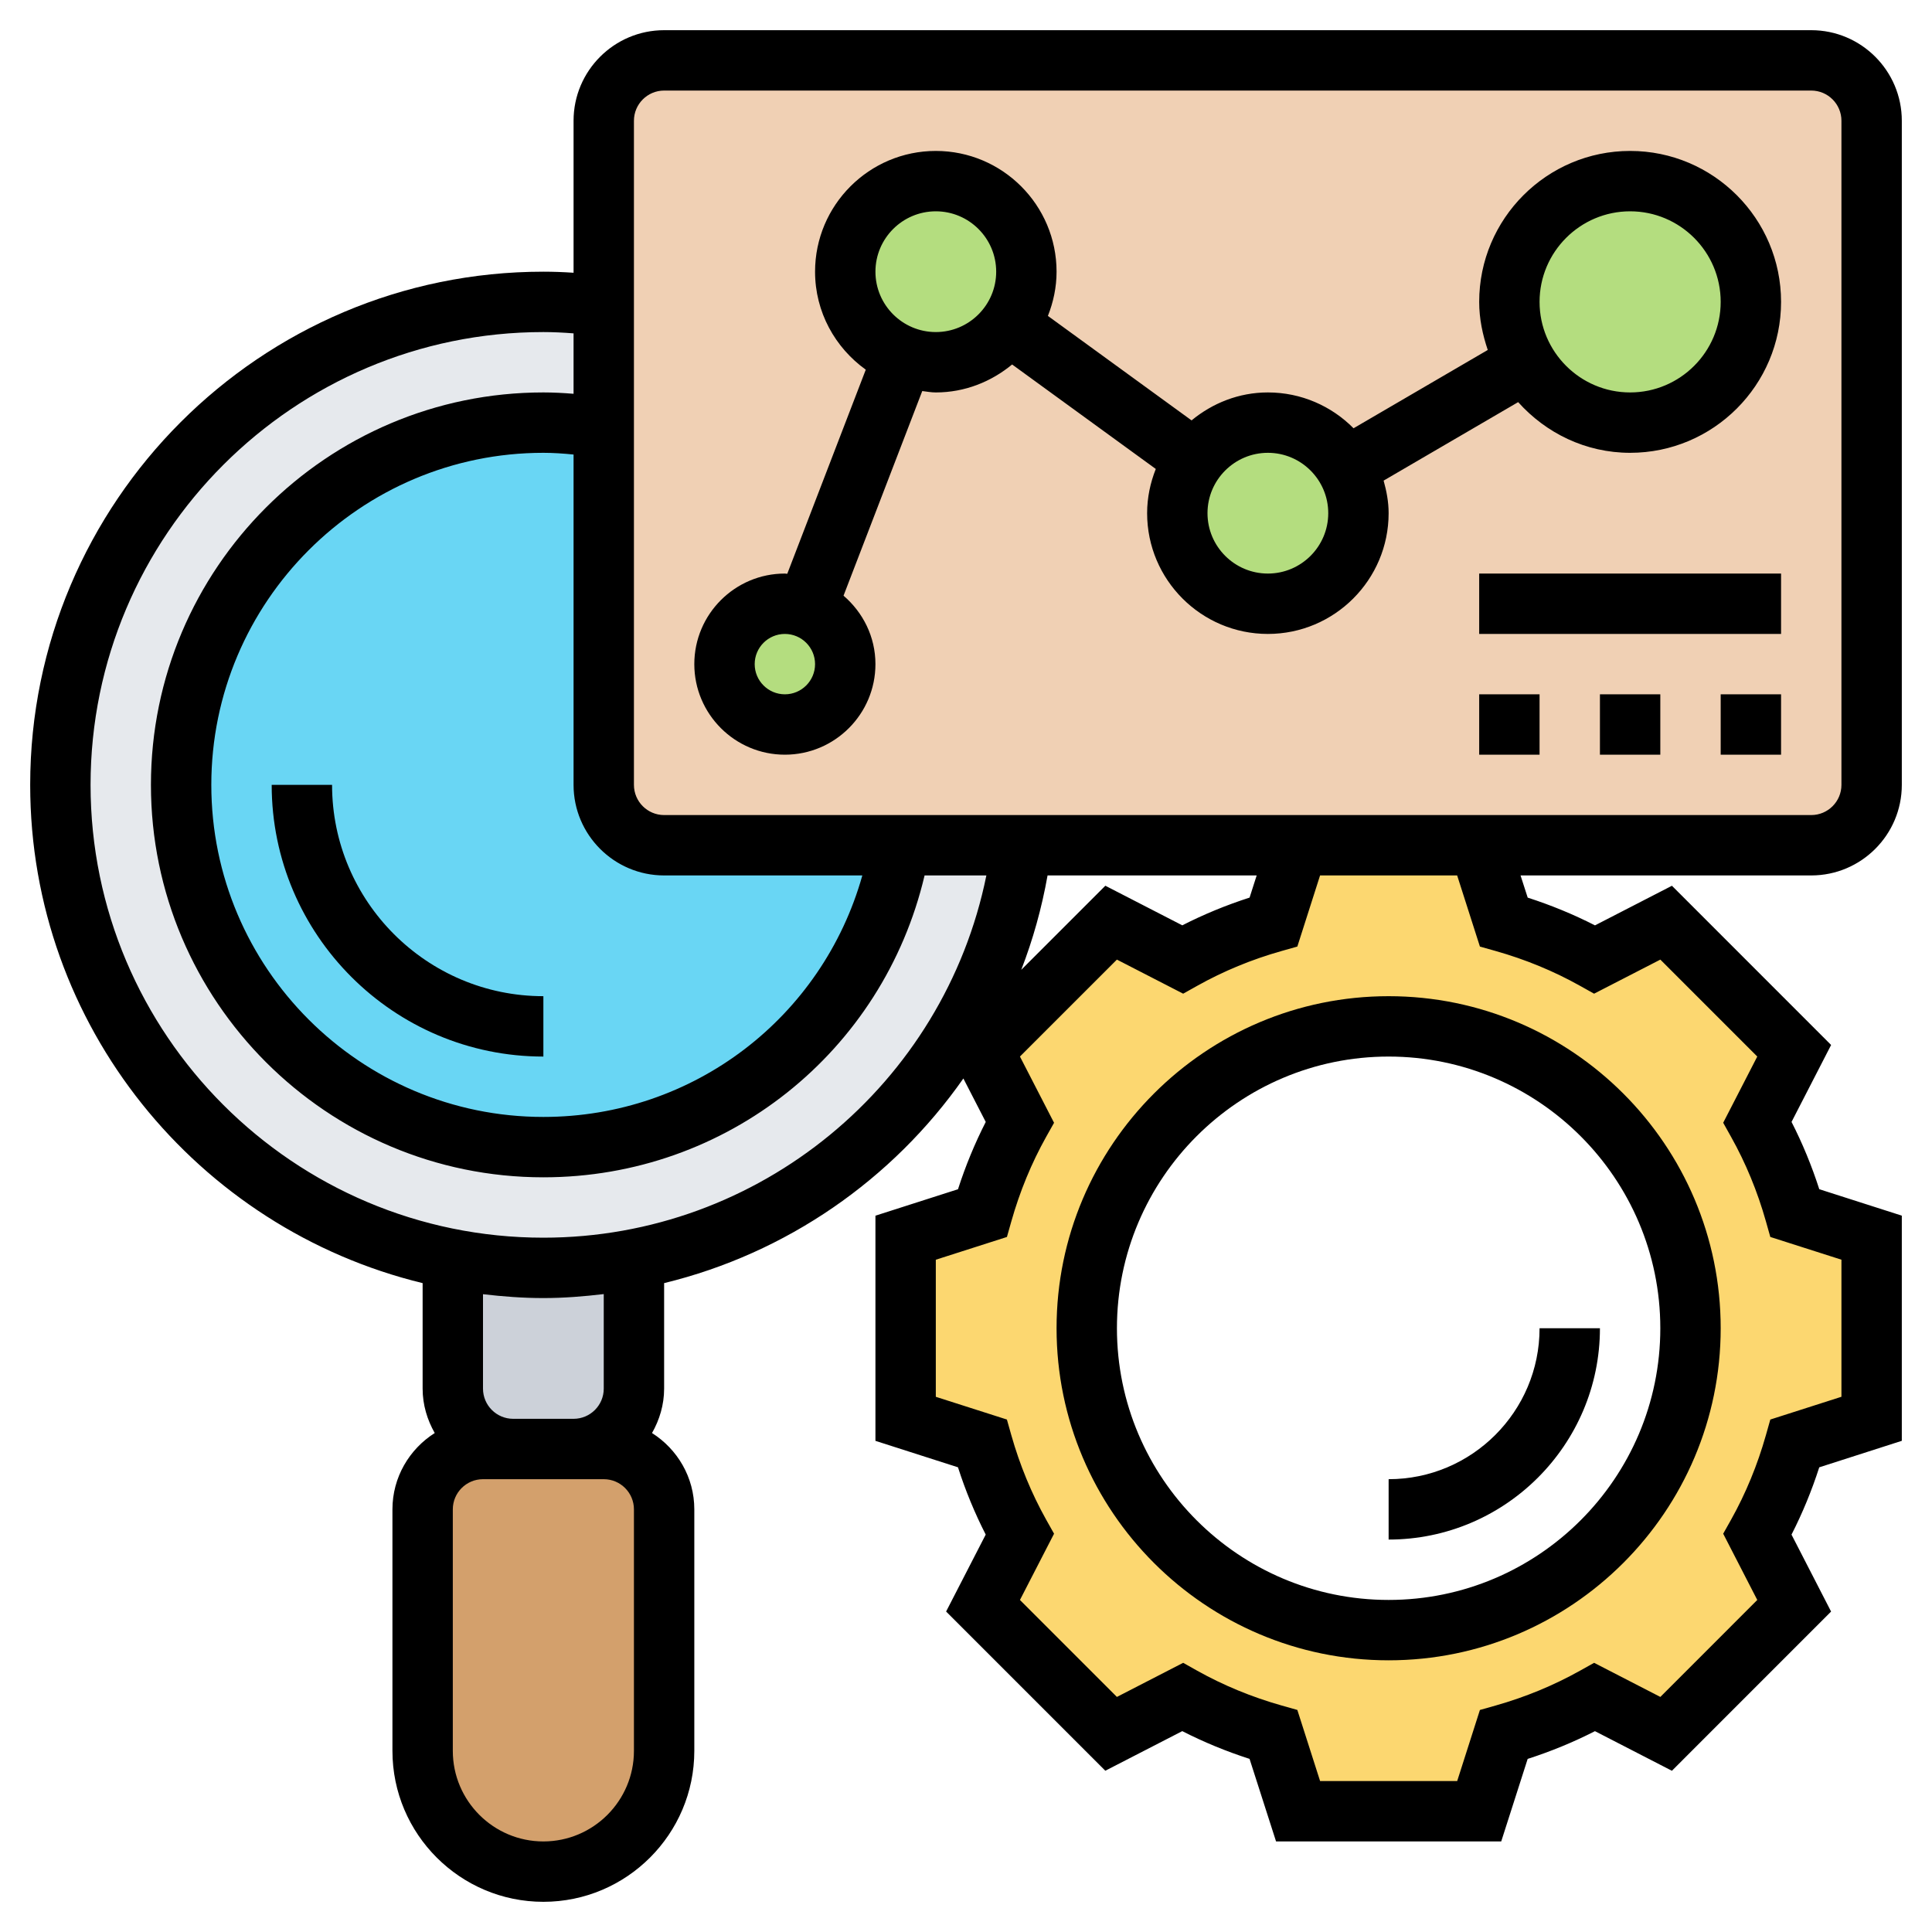 <svg id="Layer_5" enable-background="new 0 0 64 64" height="512" viewBox="0 0 64 64" width="512" xmlns="http://www.w3.org/2000/svg"><g><g><g><path d="m20 48c1.1 0 2 .9 2 2v8c0 1.1-.45 2.1-1.17 2.83-.73.72-1.73 1.17-2.83 1.17-2.21 0-4-1.79-4-4v-8c0-1.1.9-2 2-2h1 2z" fill="#d3a06c"/></g><g><path d="m21 41.72v4.28c0 1.1-.9 2-2 2h-2c-1.1 0-2-.9-2-2v-4.28c.97.18 1.98.28 3 .28 1.03 0 2.03-.1 3-.28z" fill="#ccd1d9"/></g><g><circle cx="18" cy="26" fill="#e6e9ed" r="16"/></g><g><circle cx="18" cy="26" fill="#69d6f4" r="12"/></g><g><path d="m62 4v22c0 1.1-.9 2-2 2h-11-6-9.14-4.04-7.82c-1.1 0-2-.9-2-2v-11.82-4.04-6.14c0-1.1.9-2 2-2h38c1.1 0 2 .9 2 2z" fill="#f0d0b4"/></g><g><path d="m62 44v3l-2.54.81c-.3 1.06-.72 2.07-1.24 3.02l1.22 2.36-4.25 4.25-2.36-1.22c-.95.52-1.96.94-3.02 1.24l-.81 2.54h-3-3l-.81-2.54c-1.06-.3-2.07-.72-3.02-1.24l-2.36 1.22-4.25-4.25 1.22-2.36c-.52-.95-.94-1.96-1.24-3.02l-2.54-.81v-3-3l2.54-.81c.3-1.06.72-2.07 1.24-3.02l-1.22-2.36 4.25-4.24 2.36 1.21c.95-.52 1.96-.94 3.02-1.24l.81-2.54h6l.81 2.54c1.06.3 2.07.72 3.02 1.24l2.36-1.22 4.24 4.25-1.21 2.36c.52.95.94 1.96 1.24 3.02l2.54.81zm-6 0c0-5.52-4.48-10-10-10s-10 4.48-10 10 4.48 10 10 10 10-4.48 10-10z" fill="#fcd770"/></g><g><path d="m54 6c2.21 0 4 1.79 4 4s-1.79 4-4 4c-1.47 0-2.76-.79-3.45-1.98-.35-.59-.55-1.29-.55-2.02 0-2.21 1.79-4 4-4z" fill="#b4dd7f"/></g><g><path d="m44.59 15.49c.26.44.41.96.41 1.51 0 1.66-1.34 3-3 3s-3-1.34-3-3c0-.66.21-1.27.58-1.76.53-.75 1.42-1.24 2.42-1.24 1.11 0 2.07.6 2.59 1.49z" fill="#b4dd7f"/></g><g><path d="m33.42 10.76c-.53.75-1.42 1.24-2.42 1.24-1.66 0-3-1.34-3-3s1.34-3 3-3 3 1.34 3 3c0 .66-.21 1.27-.58 1.76z" fill="#b4dd7f"/></g><g><path d="m26.72 20.14c.75.29 1.28 1.01 1.28 1.86 0 1.1-.9 2-2 2s-2-.9-2-2 .9-2 2-2c.25 0 .5.05.72.14z" fill="#b4dd7f"/></g></g><g><path d="m63 26v-22c0-1.654-1.346-3-3-3h-38c-1.654 0-3 1.346-3 3v5.035c-.347-.023-.676-.035-1-.035-9.374 0-17 7.626-17 17 0 7.994 5.553 14.699 13 16.505v3.495c0 .537.153 1.034.401 1.471-.839.532-1.401 1.464-1.401 2.529v8c0 2.757 2.243 5 5 5s5-2.243 5-5v-8c0-1.065-.562-1.997-1.401-2.529.248-.437.401-.934.401-1.471v-3.495c4.054-.986 7.566-3.428 9.913-6.779l.741 1.44c-.362.709-.67 1.455-.919 2.229l-2.735.876v7.459l2.734.876c.249.775.557 1.521.919 2.229l-1.312 2.549 5.274 5.274 2.549-1.312c.709.362 1.455.67 2.229.919l.878 2.735h7.459l.876-2.734c.774-.249 1.521-.557 2.229-.919l2.549 1.312 5.273-5.274-1.311-2.549c.362-.708.67-1.455.919-2.229l2.735-.878v-7.459l-2.734-.876c-.249-.773-.557-1.521-.919-2.229l1.311-2.549-5.273-5.274-2.549 1.312c-.71-.363-1.456-.67-2.229-.919l-.237-.735h9.63c1.654 0 3-1.346 3-3zm-41 3h6.566c-1.32 4.699-5.585 8-10.566 8-6.065 0-11-4.935-11-11s4.935-11 11-11c.32 0 .654.022 1 .057v10.943c0 1.654 1.346 3 3 3zm-1 29c0 1.654-1.346 3-3 3s-3-1.346-3-3v-8c0-.552.448-1 1-1h1 2 1c.552 0 1 .448 1 1zm-1-12c0 .552-.448 1-1 1h-2c-.552 0-1-.448-1-1v-3.128c.657.077 1.322.128 2 .128.677 0 1.342-.054 2-.132zm-2-5c-8.271 0-15-6.729-15-15s6.729-15 15-15c.317 0 .65.016 1 .043v2.002c-.342-.028-.675-.045-1-.045-7.168 0-13 5.832-13 13s5.832 13 13 13c6.077 0 11.253-4.159 12.628-10h2.047c-1.403 6.914-7.517 12-14.675 12zm16.702-12h6.927l-.235.734c-.773.249-1.52.556-2.229.919l-2.549-1.312-2.786 2.786c.387-.998.679-2.043.872-3.127zm14.322 2.356.517.146c.988.279 1.929.667 2.797 1.153l.468.262 2.195-1.129 3.211 3.211-1.129 2.194.262.469c.486.867.874 1.809 1.153 2.797l.146.517 2.356.753v4.541l-2.356.754-.146.517c-.28.99-.668 1.931-1.152 2.797l-.263.468 1.129 2.195-3.211 3.212-2.194-1.13-.469.262c-.867.485-1.808.874-2.797 1.154l-.517.146-.753 2.355h-4.541l-.754-2.356-.517-.146c-.99-.28-1.931-.668-2.797-1.152l-.468-.263-2.195 1.13-3.212-3.212 1.13-2.195-.263-.468c-.484-.865-.872-1.806-1.153-2.797l-.146-.517-2.355-.753v-4.541l2.356-.754.146-.517c.28-.99.668-1.931 1.152-2.797l.263-.468-1.13-2.195 3.212-3.211 2.195 1.129.468-.262c.868-.486 1.809-.875 2.797-1.153l.517-.146.753-2.356h4.541zm-6.753-4.356h-20.271c-.552 0-1-.449-1-1v-22c0-.551.448-1 1-1h38c.552 0 1 .449 1 1v22c0 .551-.448 1-1 1h-10.271z"/><path d="m54 5c-2.757 0-5 2.243-5 5 0 .56.114 1.09.284 1.593l-4.446 2.594c-.725-.732-1.729-1.187-2.838-1.187-.964 0-1.837.356-2.528.926l-4.759-3.461c.18-.455.287-.947.287-1.465 0-2.206-1.794-4-4-4s-4 1.794-4 4c0 1.339.667 2.52 1.68 3.246l-2.601 6.762c-.027-.001-.052-.008-.079-.008-1.654 0-3 1.346-3 3s1.346 3 3 3 3-1.346 3-3c0-.91-.415-1.716-1.057-2.267l2.608-6.779c.149.018.295.046.449.046.964 0 1.836-.356 2.528-.926l4.759 3.461c-.18.455-.287.947-.287 1.465 0 2.206 1.794 4 4 4s4-1.794 4-4c0-.376-.069-.733-.166-1.079l4.457-2.6c.916 1.022 2.232 1.679 3.709 1.679 2.757 0 5-2.243 5-5s-2.243-5-5-5zm-28 18c-.552 0-1-.449-1-1s.448-1 1-1 1 .449 1 1-.448 1-1 1zm5-12c-1.103 0-2-.897-2-2s.897-2 2-2 2 .897 2 2-.897 2-2 2zm11 8c-1.103 0-2-.897-2-2s.897-2 2-2 2 .897 2 2-.897 2-2 2zm12-6c-1.654 0-3-1.346-3-3s1.346-3 3-3 3 1.346 3 3-1.346 3-3 3z"/><path d="m57 23h2v2h-2z"/><path d="m49 23h2v2h-2z"/><path d="m53 23h2v2h-2z"/><path d="m49 19h10v2h-10z"/><path d="m11 26h-2c0 4.962 4.037 9 9 9v-2c-3.859 0-7-3.14-7-7z"/><path d="m53 44h-2c0 2.757-2.243 5-5 5v2c3.859 0 7-3.141 7-7z"/><path d="m35 44c0 6.065 4.935 11 11 11s11-4.935 11-11-4.935-11-11-11-11 4.935-11 11zm11-9c4.963 0 9 4.037 9 9s-4.037 9-9 9-9-4.037-9-9 4.037-9 9-9z"/></g></g></svg>